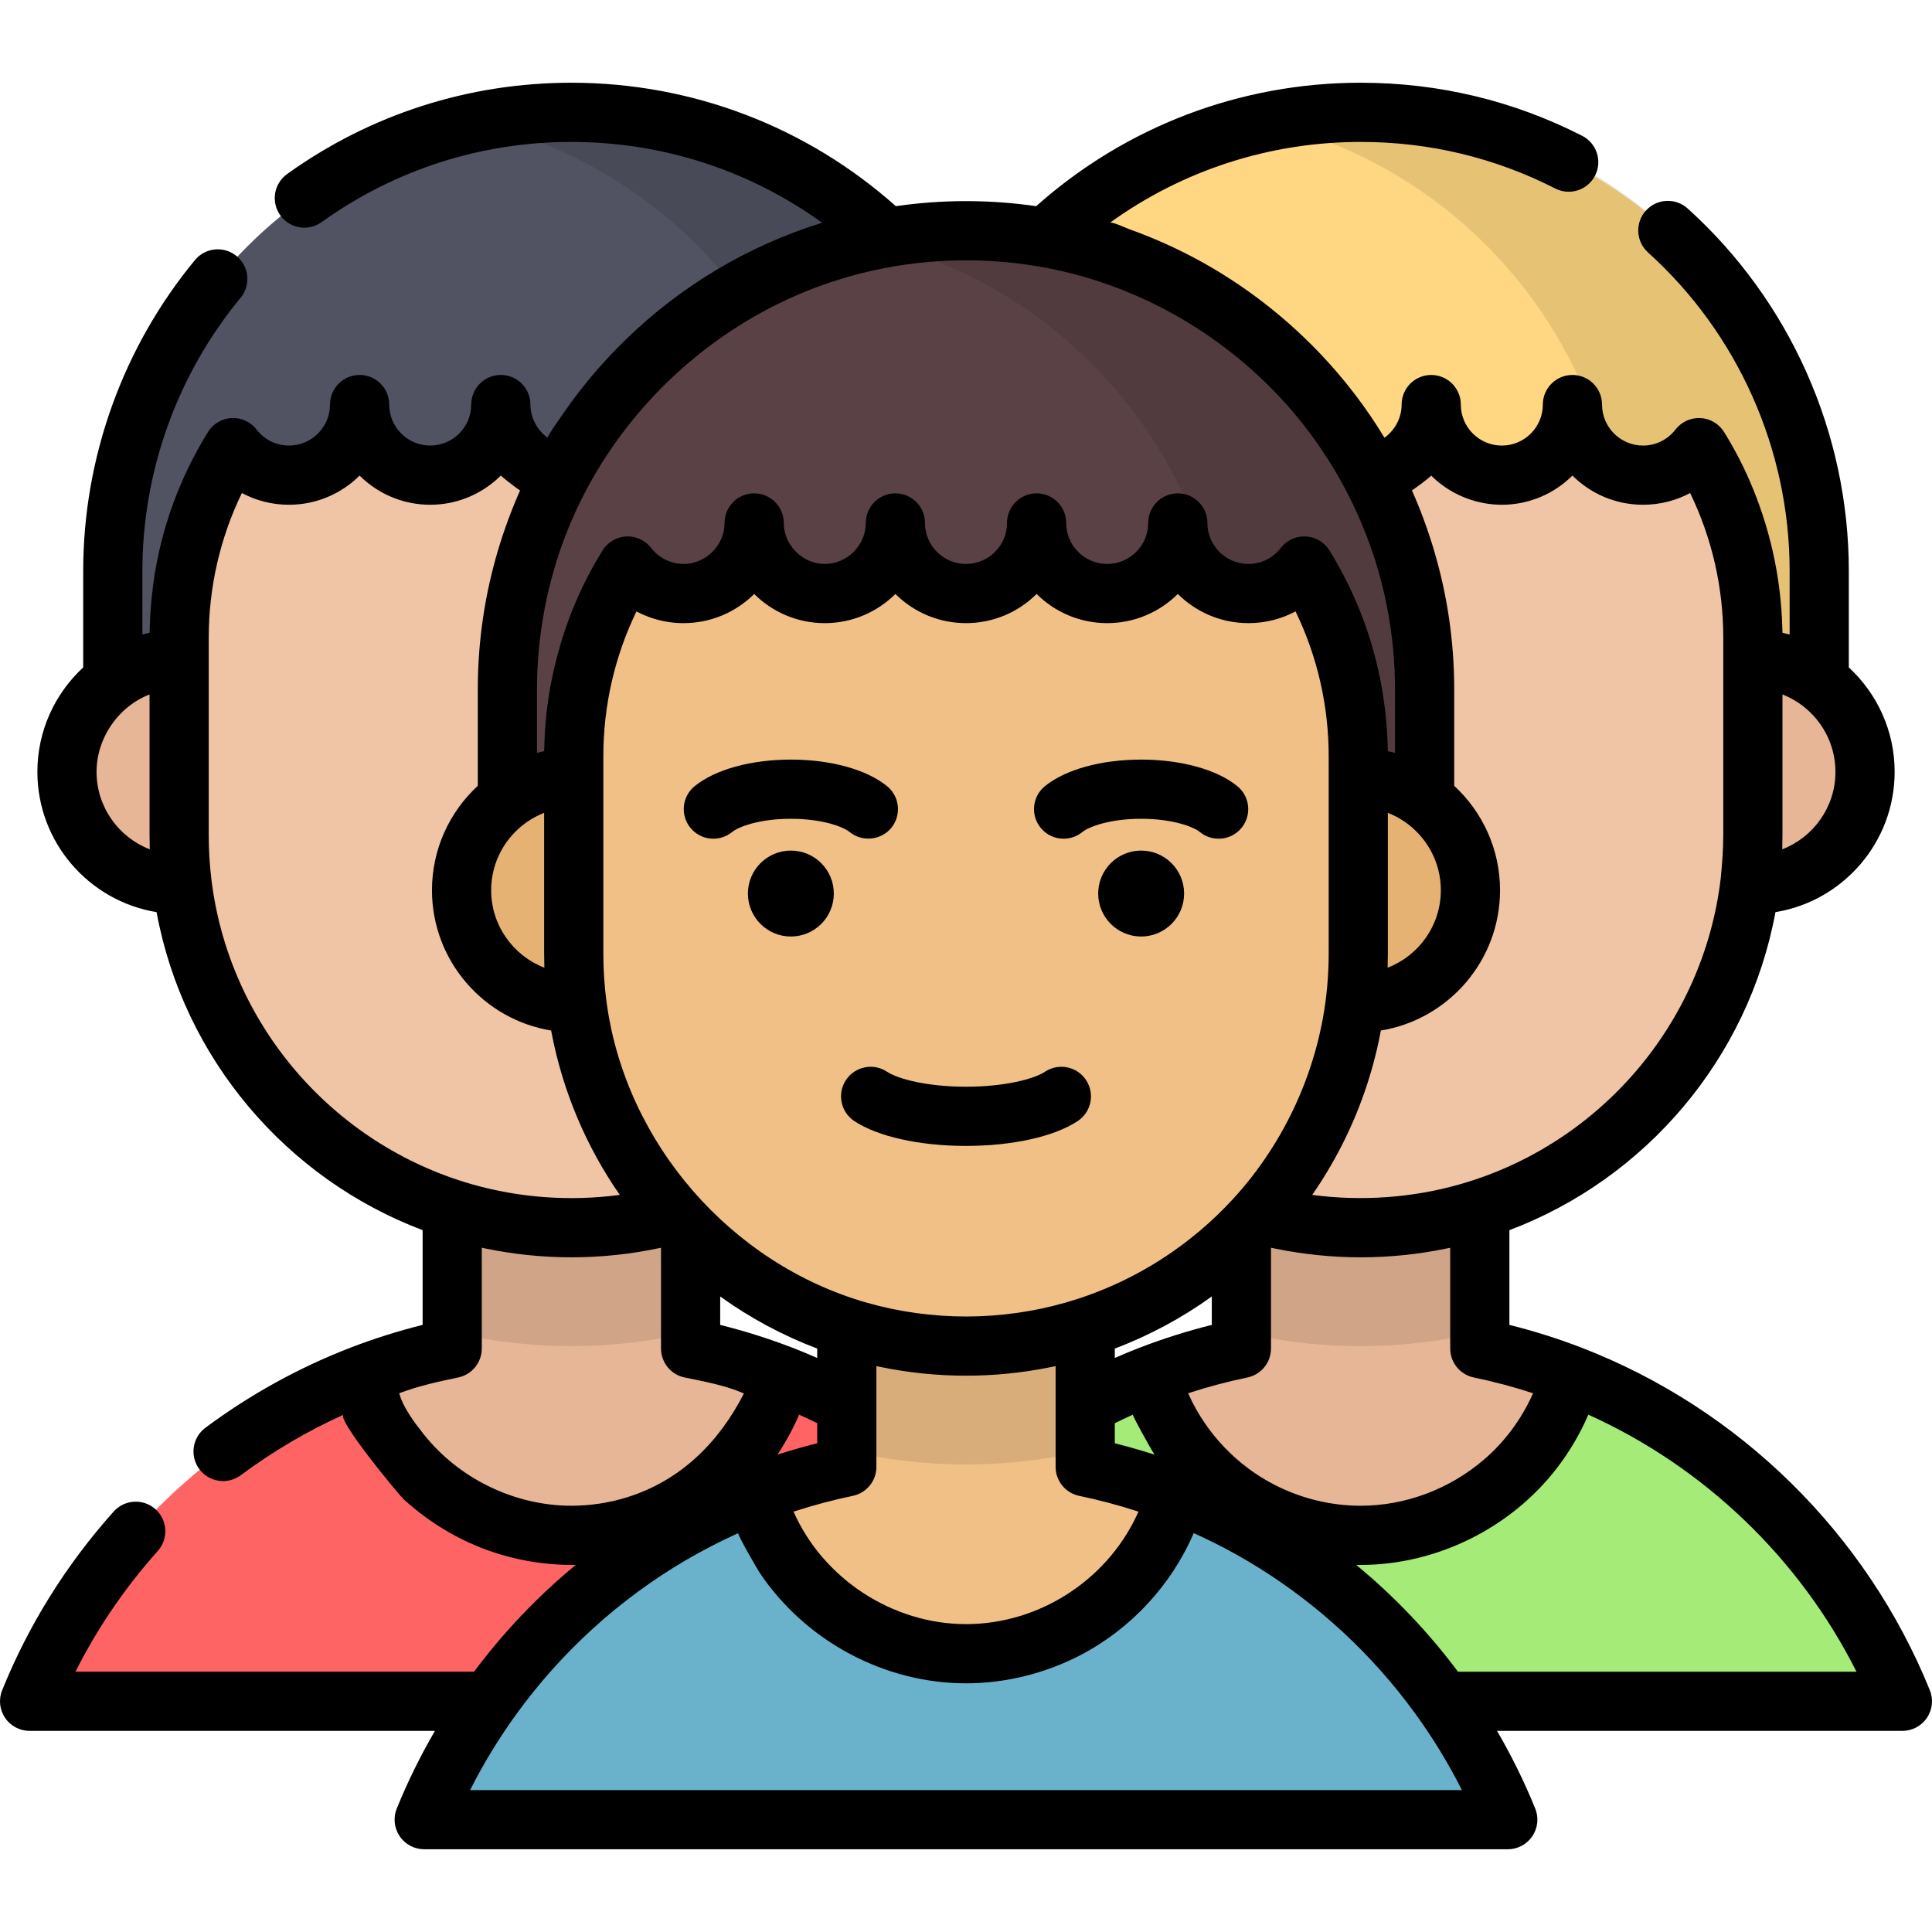 <?xml version="1.0" encoding="UTF-8"?> <!-- Uploaded to: SVG Repo, www.svgrepo.com, Generator: SVG Repo Mixer Tools --> <svg xmlns="http://www.w3.org/2000/svg" xmlns:xlink="http://www.w3.org/1999/xlink" height="800px" width="800px" id="Layer_1" viewBox="0 0 512.001 512.001" xml:space="preserve"> <path style="fill:#515262;" d="M151.428,29.77L151.428,29.77C84.304,29.77,29.89,84.184,29.89,151.308v55.301h243.075v-55.301 C272.965,84.184,218.551,29.77,151.428,29.77z"></path> <path style="opacity:0.1;enable-background:new ;" d="M151.312,29.079h0.058c-8.976,0-17.809,1.327-26.23,3.174 c54.556,11.961,95.306,60.908,95.306,119.055v54.501h52.287v-54.501C272.733,84.184,218.435,29.079,151.312,29.079z"></path> <path style="fill:#E6B696;" d="M47.594,174.691c-16.485,0-29.848,13.364-29.848,29.848l0,0c0,16.485,13.363,29.848,29.848,29.848 h14.515v-59.697H47.594z"></path> <path style="fill:#FF6465;" d="M295.012,450.865c-15.956-39.37-47.633-70.687-87.247-86.164l-0.626-0.237H95.715 c-39.903,15.391-71.832,46.827-87.871,86.402H295.012z"></path> <path style="fill:#E6B696;" d="M183.017,357.364v-56.08h-63.18v56.08c-8.302,1.723-16.364,4.106-24.122,7.098 c6.736,24.452,29.118,42.418,55.712,42.418s48.976-17.966,55.712-42.418C199.381,361.47,191.319,359.088,183.017,357.364z"></path> <path style="fill:#A5EB78;" d="M216.99,450.865c15.956-39.37,47.633-70.687,87.247-86.164l0.626-0.237h111.423 c39.903,15.391,71.831,46.827,87.872,86.402H216.99z"></path> <path style="fill:#E6B696;" d="M328.984,357.364v-56.08h63.18v56.08c8.302,1.723,16.364,4.106,24.122,7.098 c-6.736,24.452-29.118,42.418-55.712,42.418s-48.976-17.966-55.711-42.418C312.621,361.47,320.682,359.088,328.984,357.364z"></path> <path style="opacity:0.1;enable-background:new ;" d="M120.056,299.924v53.068c9.412,2.438,20.488,3.737,31.372,3.737 c10.884,0,21.96-1.3,31.372-3.738v-53.068h-62.744V299.924z"></path> <path style="opacity:0.1;enable-background:new ;" d="M329.203,299.924v53.068c9.412,2.438,20.488,3.739,31.372,3.739 s21.96-1.3,31.372-3.737v-53.068h-62.744V299.924z"></path> <path style="fill:#F0C5A6;" d="M226.273,125.924c-10.334,0-18.711-8.377-18.711-18.711c0,10.334-8.377,18.711-18.711,18.711 c-10.334,0-18.711-8.377-18.711-18.711c0,10.334-8.377,18.711-18.711,18.711s-18.711-8.377-18.711-18.711 c0,10.334-8.377,18.711-18.711,18.711c-10.334,0-18.711-8.377-18.711-18.711c0,10.334-8.377,18.711-18.711,18.711 c-6.034,0-11.386-2.868-14.808-7.302c-9.065,14.642-14.303,31.903-14.303,50.39v52.392c0,57.412,46.543,103.954,103.955,103.954 s103.955-46.543,103.955-103.954v-52.392c0-18.486-5.238-35.747-14.303-50.39C237.659,123.055,232.307,125.924,226.273,125.924z"></path> <path style="fill:#FFD782;" d="M360.575,29.77L360.575,29.77c-67.124,0-121.537,54.414-121.537,121.537v55.301h243.075v-55.301 C482.112,84.184,427.697,29.77,360.575,29.77z"></path> <path style="opacity:0.1;enable-background:new ;" d="M360.459,29.079h0.057c-8.976,0-17.809,1.327-26.23,3.174 c54.556,11.961,95.307,60.908,95.307,119.055v54.501h52.287v-54.501C481.88,84.184,427.581,29.079,360.459,29.079z"></path> <path style="fill:#E6B696;" d="M464.409,174.691c16.485,0,29.848,13.364,29.848,29.848l0,0c0,16.485-13.363,29.848-29.848,29.848 h-14.515v-59.697H464.409z"></path> <path style="fill:#F0C5A6;" d="M285.729,125.924c10.334,0,18.711-8.377,18.711-18.711c0,10.334,8.377,18.711,18.711,18.711 s18.711-8.377,18.711-18.711c0,10.334,8.377,18.711,18.711,18.711s18.711-8.377,18.711-18.711c0,10.334,8.377,18.711,18.711,18.711 s18.711-8.377,18.711-18.711c0,10.334,8.377,18.711,18.711,18.711c6.034,0,11.386-2.868,14.808-7.302 c9.064,14.642,14.302,31.903,14.302,50.39v52.392c0,57.412-46.542,103.954-103.955,103.954s-103.955-46.543-103.955-103.954v-52.392 c0-18.486,5.238-35.747,14.303-50.39C274.343,123.055,279.695,125.924,285.729,125.924z"></path> <path style="fill:#5A4146;" d="M256.001,61.142L256.001,61.142c-67.124,0-121.537,54.414-121.537,121.537v55.301h243.075V182.68 C377.539,115.556,323.125,61.142,256.001,61.142z"></path> <path style="opacity:0.1;enable-background:new ;" d="M255.885,60.451h0.058c-8.976,0-17.809,1.327-26.23,3.174 c54.556,11.961,95.306,60.908,95.306,119.055v54.501h52.287V182.68C377.306,115.556,323.009,60.451,255.885,60.451z"></path> <g> <path style="fill:#E6B273;" d="M152.167,206.063c-16.485,0-29.848,13.364-29.848,29.848l0,0c0,16.485,13.363,29.848,29.848,29.848 h14.515v-59.697H152.167z"></path> <path style="fill:#E6B273;" d="M359.835,206.063c16.485,0,29.848,13.364,29.848,29.848l0,0c0,16.485-13.363,29.848-29.848,29.848 H345.32v-59.697H359.835z"></path> </g> <path style="fill:#6AB2CC;" d="M399.586,482.237c-15.956-39.37-47.633-70.687-87.247-86.164l-0.626-0.237H200.29 c-39.903,15.391-71.832,46.827-87.872,86.402H399.586z"></path> <path style="fill:#F0C087;" d="M287.591,388.737v-56.08h-63.18v56.08c-8.302,1.723-16.364,4.106-24.122,7.098 c6.736,24.452,29.118,42.418,55.712,42.418c26.593,0,48.976-17.966,55.711-42.418C303.954,392.842,295.893,390.46,287.591,388.737z"></path> <path style="opacity:0.1;enable-background:new ;" d="M224.629,331.296v53.068c9.412,2.438,20.488,3.737,31.372,3.737 c10.884,0,21.96-1.3,31.372-3.738v-53.068h-62.744V331.296z"></path> <path style="fill:#F0C087;" d="M330.846,157.296c-10.334,0-18.711-8.377-18.711-18.711c0,10.334-8.377,18.711-18.711,18.711 c-10.334,0-18.711-8.377-18.711-18.711c0,10.334-8.377,18.711-18.711,18.711c-10.334,0-18.711-8.377-18.711-18.711 c0,10.334-8.377,18.711-18.711,18.711c-10.334,0-18.711-8.377-18.711-18.711c0,10.334-8.377,18.711-18.711,18.711 c-6.034,0-11.386-2.868-14.808-7.302c-9.065,14.642-14.303,31.903-14.303,50.39v52.392c0,57.412,46.543,103.954,103.955,103.954 s103.955-46.542,103.955-103.954v-52.392c0-18.486-5.238-35.747-14.302-50.39C342.232,154.427,336.88,157.296,330.846,157.296z"></path> <path d="M224.194,286.21c-2.398,3.608-1.416,8.476,2.191,10.874c6.214,4.13,17.286,6.595,29.616,6.595s23.401-2.465,29.615-6.594 c3.607-2.398,4.589-7.266,2.191-10.874c-2.398-3.607-7.265-4.589-10.872-2.191c-2.879,1.914-10.657,3.973-20.934,3.973 c-10.276,0-18.055-2.06-20.935-3.974C231.459,281.623,226.59,282.603,224.194,286.21z"></path> <path d="M194.011,220.498c1.727-1.412,7.3-3.512,15.578-3.512c8.279,0,13.853,2.101,15.578,3.513 c3.311,2.706,8.332,2.2,11.037-1.107c2.742-3.354,2.246-8.295-1.106-11.037c-5.403-4.418-14.938-7.056-25.51-7.056 c-10.568,0-20.105,2.637-25.508,7.055c-3.354,2.742-3.849,7.683-1.108,11.036C185.717,222.744,190.658,223.242,194.011,220.498z"></path> <circle cx="209.587" cy="236.8" r="11.385"></circle> <path d="M281.873,222.27c1.746,0,3.504-0.58,4.961-1.771c1.725-1.412,7.299-3.513,15.578-3.513c8.278,0,13.852,2.101,15.578,3.512 c3.356,2.745,8.297,2.245,11.037-1.107c2.741-3.354,2.245-8.295-1.108-11.036c-5.402-4.417-14.938-7.055-25.508-7.055 c-10.57,0-20.106,2.637-25.51,7.056c-3.353,2.742-3.848,7.683-1.106,11.037C277.348,221.288,279.6,222.27,281.873,222.27z"></path> <circle cx="302.417" cy="236.8" r="11.385"></circle> <path d="M511.427,447.918c-16.844-41.554-50.492-74.64-92.317-90.773c-6.206-2.394-12.608-4.414-19.102-6.033v-25.1 c36.107-13.656,63.353-45.492,70.508-84.283c17.888-2.928,31.585-18.485,31.585-37.189c0-10.914-4.685-20.77-12.145-27.666v-25.568 c0-36.539-15.567-71.549-42.708-96.054c-3.215-2.901-8.173-2.65-11.077,0.566c-2.903,3.215-2.65,8.175,0.565,11.077 c23.854,21.536,37.535,52.302,37.535,84.411v16.844c-0.631-0.17-1.265-0.324-1.904-0.461c-0.005-0.399-0.026-0.797-0.036-1.195 c-0.328-13.528-3.34-26.899-8.748-39.302c-1.913-4.386-4.165-8.634-6.685-12.7c-1.354-2.188-3.696-3.571-6.265-3.704 c-2.56-0.129-5.039,1.004-6.612,3.041c-2.085,2.701-5.218,4.251-8.598,4.251c-5.993,0-10.869-4.875-10.869-10.868 c0-4.331-3.511-7.843-7.843-7.843s-7.843,3.512-7.843,7.843c0,5.993-4.875,10.868-10.869,10.868 c-5.992,0-10.868-4.875-10.868-10.868c0-4.331-3.511-7.843-7.843-7.843c-4.332,0-7.843,3.512-7.843,7.843 c0,1.662-0.41,3.355-1.163,4.834c-0.765,1.504-1.872,2.829-3.223,3.841c-0.053,0.04-0.106,0.082-0.16,0.12 c-4.897-8.113-10.668-15.613-17.146-22.403c-0.088-0.093-0.177-0.186-0.266-0.278c-10.241-10.67-22.248-19.608-35.459-26.267 c-4.673-2.356-9.739-4.532-14.77-6.323c-0.674-0.241-4.62-2.066-5.124-1.702c19.252-13.901,42.359-21.423,66.442-21.423 c18.163,0,35.519,4.155,51.584,12.349c3.86,1.968,8.582,0.436,10.55-3.423c1.969-3.859,0.436-8.582-3.422-10.55 c-18.294-9.33-38.048-14.062-58.713-14.062c-31.883,0-62.259,11.592-85.978,32.714c-6.075-0.878-12.281-1.342-18.595-1.342 c-6.314,0-12.521,0.463-18.595,1.342c-23.719-21.122-54.095-32.714-85.978-32.714c-27.23,0-53.283,8.367-75.345,24.197 c-3.52,2.525-4.326,7.426-1.801,10.945c2.526,3.521,7.429,4.323,10.945,1.8c19.38-13.906,42.272-21.257,66.201-21.257 c24.083,0,47.19,7.522,66.442,21.423c-19.821,6.125-37.616,16.899-52.119,31.036c-5.096,4.967-9.803,10.33-14.032,16.054 c-0.597,0.808-6.907,9.666-6.613,9.881c-0.055-0.04-0.109-0.082-0.163-0.122c-2.66-1.998-4.382-5.306-4.382-8.673 c0-4.331-3.511-7.843-7.843-7.843s-7.843,3.512-7.843,7.843c0,5.993-4.875,10.868-10.868,10.868 c-5.993,0-10.869-4.875-10.869-10.868c0-4.331-3.511-7.843-7.843-7.843s-7.843,3.512-7.843,7.843 c0,5.993-4.875,10.868-10.869,10.868c-3.379,0-6.514-1.549-8.598-4.25c-1.572-2.037-4.057-3.17-6.612-3.042 c-2.569,0.132-4.91,1.516-6.265,3.704c-7.537,12.173-12.566,25.957-14.474,40.154c-0.528,3.931-0.863,7.882-0.959,11.847 c-0.009,0.398-0.03,0.796-0.036,1.195c-0.639,0.137-1.275,0.291-1.904,0.461v-16.844c0-26.383,9.241-52.092,26.021-72.39 c2.761-3.339,2.29-8.282-1.048-11.043c-3.338-2.759-8.283-2.291-11.042,1.048c-19.099,23.103-29.617,52.361-29.617,82.385v25.568 c-7.46,6.896-12.145,16.752-12.145,27.666c0,18.704,13.697,34.261,31.585,37.189c7.155,38.792,34.4,70.627,70.507,84.283v25.1 c-6.494,1.619-12.896,3.639-19.101,6.033c-13.672,5.274-26.612,12.416-38.459,21.225c-3.475,2.585-4.199,7.498-1.614,10.974 c2.584,3.475,7.496,4.198,10.974,1.614c8.526-6.34,17.675-11.724,27.283-16.058c-2.111,0.953,14.36,21.022,16.038,22.55 c7.263,6.615,15.99,11.641,25.404,14.472c6.118,1.839,12.518,2.801,18.909,2.801c0.388,0,0.777-0.003,1.163-0.01 c-10.028,8.263-19.08,17.749-26.971,28.307H20.002c5.802-11.533,13.11-22.255,21.815-31.986c2.888-3.228,2.612-8.187-0.616-11.074 c-3.229-2.888-8.187-2.612-11.075,0.616c-12.571,14.053-22.514,29.981-29.551,47.341c-0.98,2.418-0.693,5.165,0.764,7.328 c1.458,2.164,3.895,3.461,6.504,3.461h107.421c-3.834,6.586-7.228,13.457-10.116,20.583c-0.98,2.418-0.693,5.165,0.764,7.329 c1.458,2.164,3.895,3.461,6.504,3.461h287.167c2.609,0,5.047-1.297,6.504-3.461c1.459-2.164,1.744-4.91,0.764-7.327 c-2.887-7.126-6.283-13.996-10.118-20.583h107.422c2.609,0,5.047-1.297,6.504-3.461C512.12,453.083,512.406,450.336,511.427,447.918 z M384.321,330.667v26.698c0,3.718,2.609,6.924,6.249,7.679c5.303,1.1,10.561,2.5,15.707,4.181 c-0.072,0.163-0.142,0.327-0.215,0.489c-2.969,6.522-7.321,12.405-12.766,17.073c-9.086,7.789-20.723,12.252-32.72,12.252 c-7.862,0-15.67-1.911-22.673-5.475c-10.017-5.1-18.159-13.621-22.814-23.848c-0.073-0.162-0.143-0.326-0.215-0.489 c5.147-1.681,10.405-3.081,15.706-4.181c3.639-0.755,6.249-3.962,6.249-7.679v-26.701c0.402,0.087,0.805,0.162,1.208,0.245 c7.356,1.507,14.991,2.292,22.54,2.292c7.687,0,15.386-0.79,22.91-2.364C383.763,330.779,384.043,330.728,384.321,330.667z M301.119,401.876c-8.222,17.217-26.028,28.534-45.118,28.534c-19.461,0-37.849-12.018-45.7-29.807 c0.15-0.049,0.298-0.098,0.447-0.146c5.009-1.609,10.104-2.972,15.256-4.041c3.639-0.755,6.249-3.962,6.249-7.679V362.04 c0.28,0.061,0.563,0.112,0.843,0.17c7.527,1.568,15.215,2.363,22.905,2.363c7.339,0,14.685-0.727,21.883-2.156 c0.622-0.122,1.245-0.243,1.865-0.378v26.698c0,3.718,2.609,6.924,6.249,7.679c5.137,1.066,10.222,2.41,15.212,4.027 c0.163,0.053,0.327,0.108,0.49,0.161c-0.071,0.161-0.14,0.322-0.212,0.482C301.367,401.35,301.245,401.614,301.119,401.876z M144.263,256.451c-8.241-3.182-14.102-11.188-14.102-20.538c0-7.506,3.797-14.154,9.567-18.129c1.363-0.94,2.836-1.716,4.37-2.335 c0.035-0.014,0.069-0.025,0.104-0.039v37.365c0,1.144,0.023,2.283,0.058,3.419C144.262,256.279,144.261,256.365,144.263,256.451z M181.157,165.139c7.293,0,13.907-2.954,18.711-7.73c4.804,4.775,11.418,7.73,18.712,7.73c7.293,0,13.907-2.954,18.711-7.73 c4.204,4.179,9.793,6.962,16.01,7.593c0.888,0.09,1.789,0.136,2.701,0.136c7.293,0,13.907-2.955,18.711-7.73 c4.804,4.775,11.419,7.73,18.712,7.73c7.293,0,13.907-2.955,18.711-7.73c4.804,4.775,11.419,7.73,18.712,7.73 c4.441,0,8.705-1.087,12.486-3.109c5.766,11.898,8.78,24.994,8.78,38.353v5.684v46.709c0,2.853-0.136,5.712-0.385,8.553 c-0.013,0.142-0.025,0.284-0.038,0.427c-1.936,20.73-10.853,40.674-24.933,55.994l-2.101,2.212 c-11.506,11.755-25.993,20.581-42.229,25.23c-0.05,0.015-0.099,0.03-0.148,0.044c-8.528,2.418-17.414,3.652-26.278,3.652 c-8.851,0-17.764-1.226-26.278-3.652c-0.049-0.014-0.099-0.03-0.148-0.044c-35.914-10.317-63.645-42.187-68.773-79.196 c-0.007-0.05-0.014-0.099-0.021-0.148c-0.598-4.323-0.892-8.708-0.892-13.072v-46.709v-5.684c0-13.359,3.016-26.457,8.78-38.353 c1.418,0.759,2.904,1.386,4.441,1.873C175.673,164.714,178.379,165.139,181.157,165.139z M302.143,384.313 c-2.222-0.658-4.46-1.268-6.708-1.829v-5.317c1.59-0.788,3.188-1.547,4.789-2.27c-0.233,0.107,4.658,8.901,5.295,9.881 c0.153,0.235,0.297,0.478,0.453,0.711c-0.136-0.044-0.275-0.082-0.412-0.125C304.425,385.002,303.286,384.651,302.143,384.313z M302.095,357.125c-0.004,0.002-0.009,0.003-0.014,0.004l-0.699,0.265c-1.987,0.776-3.97,1.616-5.948,2.484v-2.494 c9.207-3.482,17.838-8.143,25.706-13.804v7.531C314.667,352.726,308.284,354.741,302.095,357.125z M367.744,256.147 c0.033-1.12,0.055-2.243,0.055-3.371V215.41c0.033,0.013,0.067,0.024,0.099,0.038c1.441,0.571,2.818,1.298,4.109,2.156 c0.09,0.06,0.18,0.121,0.269,0.183c5.768,3.975,9.563,10.62,9.563,18.126c0,9.349-5.86,17.355-14.101,20.537 C367.743,256.349,367.741,256.248,367.744,256.147z M190.861,343.581c7.868,5.661,16.5,10.322,25.706,13.804v2.492 c-1.991-0.871-3.994-1.718-6.02-2.51l-0.626-0.237c-0.008-0.003-0.017-0.005-0.025-0.008c-6.186-2.382-12.564-4.396-19.036-6.009 v-7.531H190.861z M216.568,382.484c-3.408,0.849-6.787,1.816-10.134,2.884c-0.134,0.043-0.27,0.079-0.403,0.122 c1.1-1.643,2.125-3.362,3.07-5.098c0.971-1.784,1.879-3.63,2.679-5.497c1.608,0.726,3.205,1.481,4.787,2.264L216.568,382.484 L216.568,382.484z M472.311,225.079c0.003-0.101,0.002-0.203,0.005-0.304c0.033-1.12,0.055-2.243,0.055-3.371v-37.365 c0.034,0.014,0.07,0.025,0.105,0.04c1.44,0.57,2.819,1.298,4.107,2.156c0.088,0.059,0.176,0.118,0.264,0.179 c5.77,3.975,9.567,10.623,9.567,18.129C486.414,213.891,480.553,221.897,472.311,225.079z M397.996,133.767 c7.293,0,13.908-2.955,18.712-7.73c4.804,4.775,11.419,7.73,18.712,7.73c4.441,0,8.704-1.087,12.486-3.11 c5.764,11.897,8.78,24.994,8.78,38.354v5.684v46.709c0,3.789-0.31,7.538-0.668,11.304c-4.555,38.701-32.191,70.438-68.729,81.026 c-0.148,0.043-0.295,0.09-0.444,0.132c-12.62,3.577-25.958,4.512-38.962,2.813c-0.045-0.006-0.089-0.014-0.134-0.02 c2.896-4.154,5.478-8.495,7.771-12.972c0.018-0.034,0.036-0.068,0.053-0.102c4.69-9.177,8.189-19.245,10.173-29.46 c0.015-0.074,0.028-0.148,0.043-0.222c0.051-0.267,0.105-0.532,0.154-0.799c17.887-2.928,31.584-18.485,31.584-37.188 c0-10.914-4.685-20.77-12.145-27.666V182.68c0-12.771-1.869-25.111-5.332-36.773c-0.014-0.046-0.027-0.091-0.041-0.137 c-1.606-5.379-3.547-10.672-5.832-15.8c0.044-0.026,0.086-0.056,0.129-0.084c0.393-0.242,5.131-3.698,4.947-3.882 c0.901,0.899,1.867,1.734,2.888,2.496C386.674,131.885,392.338,133.767,397.996,133.767z M281.439,71.855 c3.438,0.788,6.839,1.74,10.188,2.855c17.807,5.924,34.002,16.289,46.928,29.881c11.762,12.367,20.606,27.422,25.808,43.669 c0.032,0.099,0.066,0.199,0.097,0.298c2.401,7.657,3.995,15.574,4.742,23.59c0.008,0.095,0.017,0.191,0.025,0.287 c0.31,3.405,0.466,6.828,0.466,10.246v16.844c-0.631-0.17-1.264-0.324-1.903-0.461c-0.005-0.399-0.026-0.797-0.036-1.195 c-0.329-13.578-3.335-27.172-8.871-39.579c-1.91-4.279-4.094-8.44-6.563-12.423c-1.355-2.188-3.696-3.572-6.265-3.704 c-2.578-0.127-5.04,1.004-6.612,3.042c-2.084,2.701-5.218,4.25-8.598,4.25c-5.993,0-10.869-4.875-10.869-10.868 c0-4.331-3.511-7.843-7.843-7.843s-7.843,3.512-7.843,7.843c0,5.993-4.875,10.868-10.868,10.868 c-5.993,0-10.869-4.875-10.869-10.868c0-4.331-3.51-7.843-7.843-7.843s-7.843,3.512-7.843,7.843c0,5.993-4.875,10.868-10.868,10.868 c-5.993,0-10.868-4.875-10.868-10.868c0-4.331-3.511-7.843-7.843-7.843c-4.332,0-7.843,3.512-7.843,7.843 c0,5.921-4.953,10.868-10.868,10.868c-5.879,0-10.868-4.993-10.868-10.868c0-4.331-3.511-7.843-7.843-7.843 c-4.332,0-7.843,3.512-7.843,7.843c0,5.92-4.953,10.868-10.868,10.868c-3.355,0-6.554-1.6-8.598-4.25 c-1.572-2.037-4.06-3.169-6.612-3.042c-2.569,0.132-4.91,1.516-6.265,3.704c-3.97,6.413-7.292,13.338-9.733,20.478 c-2.103,6.151-3.661,12.445-4.628,18.874c-0.634,4.215-0.974,8.471-1.075,12.733c-0.008,0.371-0.028,0.74-0.032,1.113 c-0.639,0.137-1.275,0.291-1.904,0.461V182.68c0-14.213,2.679-28.438,7.903-41.657c11.419-28.901,34.966-52.479,63.929-64.036 c5.186-2.07,10.853-3.849,16.424-5.13C247.225,68.025,264.777,68.032,281.439,71.855z M39.69,225.079 c-8.241-3.182-14.102-11.188-14.102-20.538c0-8.897,5.672-17.194,13.938-20.464c0.035-0.014,0.069-0.026,0.105-0.04v37.365 c0,1.128,0.022,2.251,0.055,3.371C39.688,224.876,39.687,224.977,39.69,225.079z M55.985,232.708 c-0.441-3.75-0.668-7.529-0.668-11.304v-46.709v-5.684c0-13.359,3.016-26.457,8.78-38.353c3.781,2.023,8.045,3.109,12.486,3.109 c7.293,0,13.908-2.955,18.712-7.73c4.804,4.775,11.419,7.73,18.712,7.73c0.914,0,1.816-0.046,2.706-0.137 c6.23-0.634,11.831-3.431,16.037-7.626c-0.125,0.128,4.151,3.375,4.585,3.649c0.12,0.076,0.237,0.157,0.36,0.232 c0.044,0.027,0.087,0.058,0.131,0.085c-1.129,2.534-2.165,5.108-3.128,7.71c-0.987,2.667-1.892,5.364-2.703,8.089 c-0.014,0.046-0.028,0.093-0.042,0.139c-3.463,11.662-5.332,24.002-5.332,36.772v25.568c-7.46,6.896-12.145,16.752-12.145,27.666 c0,18.703,13.696,34.26,31.584,37.188c0.053,0.287,0.11,0.571,0.164,0.856c0.007,0.039,0.015,0.076,0.022,0.114 c2.962,15.214,9.142,29.868,18.007,42.586c-0.044,0.006-0.087,0.014-0.131,0.02c-12.994,1.722-26.364,0.777-38.993-2.82 C88.384,303.39,60.557,271.556,55.985,232.708z M121.431,365.043c3.639-0.755,6.249-3.962,6.249-7.679v-26.698 c0.272,0.059,0.545,0.109,0.817,0.165c7.532,1.577,15.235,2.369,22.931,2.369c7.974,0,15.954-0.85,23.748-2.536v26.7 c0,3.718,2.609,6.924,6.249,7.679c5.148,1.069,10.929,2.105,15.711,4.246c-6.601,12.979-16.824,23.115-30.99,27.517 c-4.749,1.476-9.744,2.231-14.718,2.231c-15.032,0-29.813-7.167-39.138-18.946c-2.44-3.081-5.46-7.057-6.492-10.865 C110.792,367.323,116.205,366.129,121.431,365.043z M124.58,474.394c3.525-7.001,7.602-13.678,12.162-19.987 c11.936-16.528,27.306-30.531,44.879-40.869c0.028-0.017,0.055-0.033,0.084-0.049c4.529-2.635,9.176-5.048,13.955-7.198 c-0.41,0.185,5.143,9.734,5.681,10.535c12.102,18.009,32.927,29.271,54.659,29.271c10.474,0,21.004-2.624,30.291-7.451 c13.332-6.931,24.137-18.546,30.053-32.36c3.844,1.731,7.621,3.623,11.302,5.678c16.399,9.182,30.889,21.438,42.666,35.971 c1.691,2.087,3.32,4.226,4.896,6.402c4.581,6.33,8.676,13.031,12.214,20.056H124.58V474.394z M386.382,443.022 c-7.886-10.555-16.94-20.039-26.974-28.307c0.388,0.006,0.776,0.01,1.166,0.01c20.095,0,39.707-9.711,51.978-25.604 c3.364-4.358,6.205-9.159,8.372-14.221c30.727,13.86,55.934,38.058,71.071,68.122H386.382V443.022z"></path> </svg> 